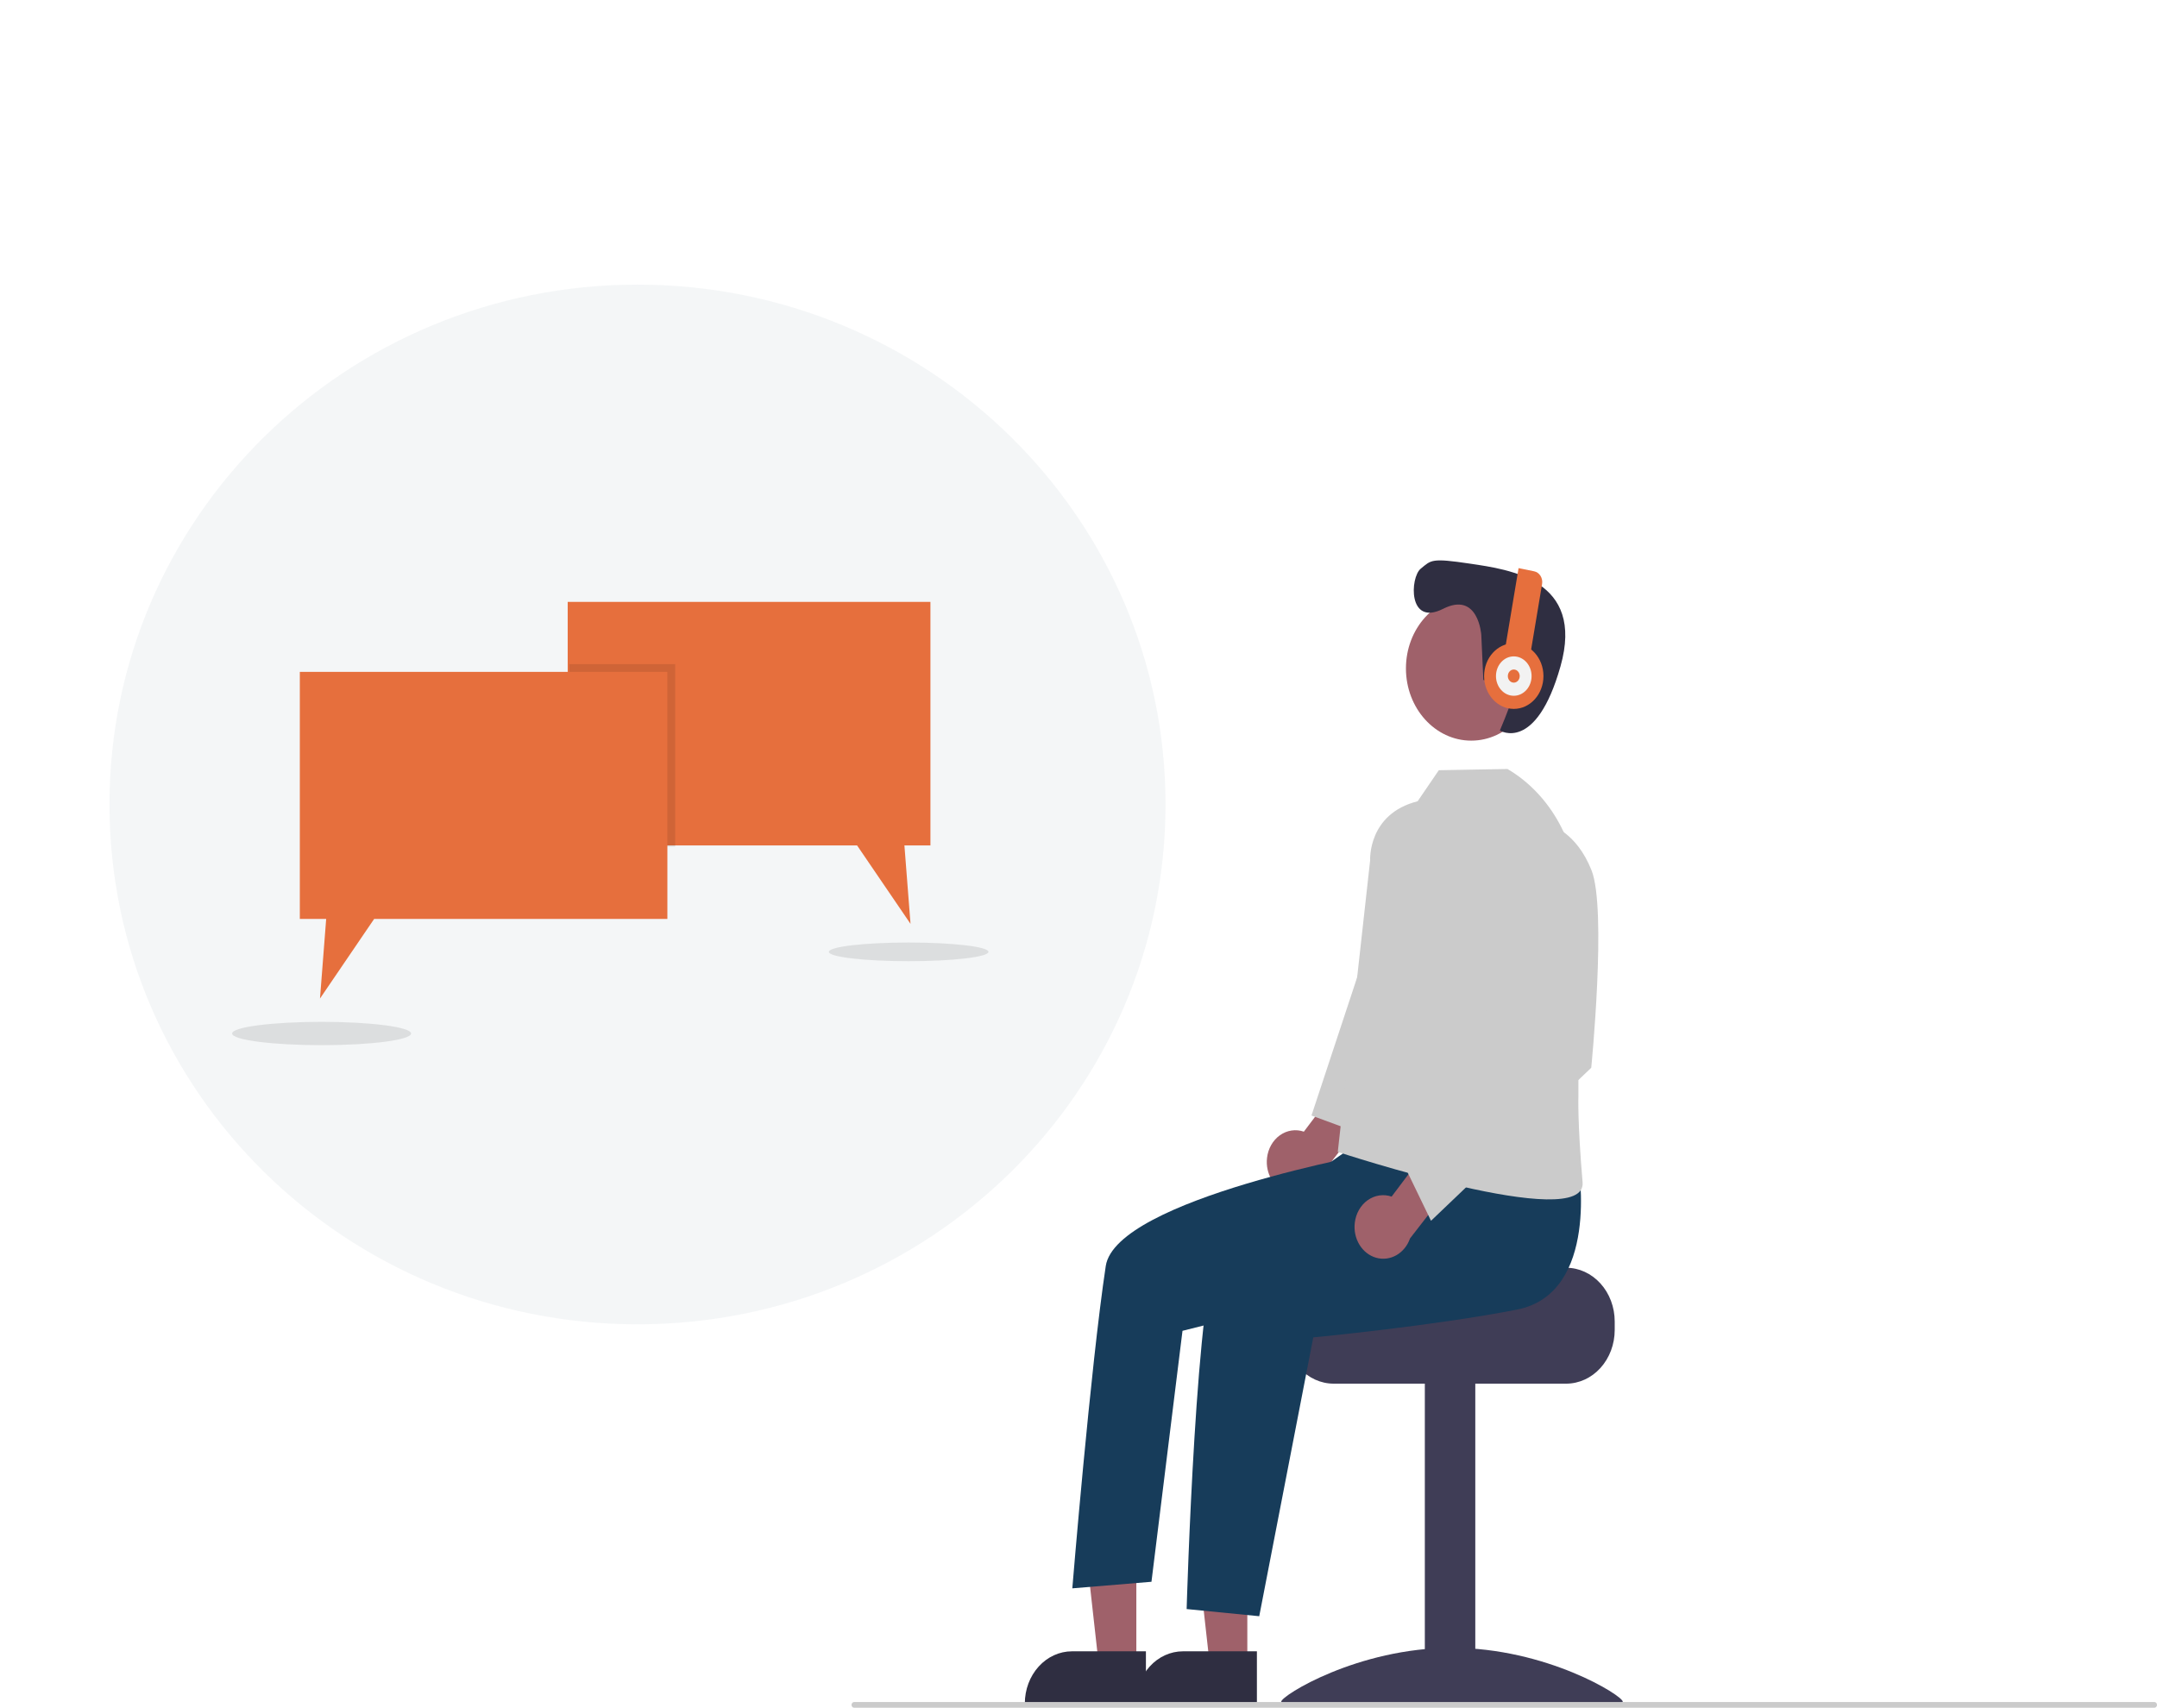 <svg xmlns="http://www.w3.org/2000/svg" width="591" height="468" viewBox="0 0 591 468" fill="none"><g clip-path="url(#clip0_114_133)"><path d="M174.672 362.922C94.772 362.922 30 299.14 30 220.461C30 141.782 94.772 78 174.672 78C254.572 78 319.344 141.782 319.344 220.461C319.344 299.14 254.572 362.922 174.672 362.922Z" fill="#173C5A" fill-opacity="0.05"></path><g filter="url(#filter0_d_114_133)"><path d="M155.545 164.951V231.68H234.828L249.475 253.181L247.803 231.68H254.929V164.951H155.545Z" fill="#E66F3D"></path></g><path opacity="0.1" d="M156 182H185V232H156V182Z" fill="black"></path><g filter="url(#filter1_d_114_133)"><path d="M182.857 184.131H82.149V251.826H89.371L87.675 273.64L102.515 251.826H182.857V184.131Z" fill="#E66F3D"></path></g><path opacity="0.1" d="M248.966 263.41C236.89 263.41 227.101 262.265 227.101 260.853C227.101 259.44 236.89 258.295 248.966 258.295C261.041 258.295 270.83 259.44 270.83 260.853C270.83 262.265 261.041 263.41 248.966 263.41Z" fill="black"></path><path opacity="0.1" d="M88.112 286.426C74.573 286.426 63.597 284.995 63.597 283.229C63.597 281.464 74.573 280.033 88.112 280.033C101.651 280.033 112.626 281.464 112.626 283.229C112.626 284.995 101.651 286.426 88.112 286.426Z" fill="black"></path><path d="M429.124 347.423H394.873C394.873 349.046 357.433 350.364 357.433 350.364C356.607 351.052 355.854 351.841 355.189 352.717C353.19 355.354 352.098 358.687 352.105 362.128V364.481C352.106 368.381 353.507 372.12 356 374.878C358.492 377.635 361.873 379.185 365.398 379.187H429.124C432.648 379.183 436.028 377.633 438.52 374.876C441.012 372.119 442.414 368.38 442.417 364.481V362.128C442.412 358.23 441.01 354.493 438.518 351.736C436.026 348.979 432.648 347.428 429.124 347.423Z" fill="#3F3D56"></path><path d="M390.392 378.602H404.217V466.878H390.392V378.602Z" fill="#3F3D56"></path><path d="M351.044 466.341C351.044 467.993 371.994 466.98 397.836 466.98C423.679 466.98 444.628 467.993 444.628 466.341C444.628 464.688 423.679 451.584 397.836 451.584C371.994 451.584 351.044 464.688 351.044 466.341Z" fill="#3F3D56"></path><path d="M341.757 456.255L331.469 456.254L326.574 412.351L341.76 412.352L341.757 456.255Z" fill="#9F616A"></path><path d="M344.382 452.538L324.119 452.537H324.118C320.694 452.537 317.409 454.042 314.988 456.721C312.566 459.4 311.206 463.033 311.205 466.822V467.286L344.381 467.288L344.382 452.538Z" fill="#2F2E41"></path><path d="M311.348 456.255L301.058 456.254L296.164 412.351L311.349 412.352L311.348 456.255Z" fill="#9F616A"></path><path d="M313.972 452.538L293.709 452.537H293.708C290.284 452.537 286.999 454.042 284.578 456.721C282.156 459.4 280.796 463.033 280.795 466.822V467.286L313.971 467.288L313.972 452.538Z" fill="#2F2E41"></path><path d="M347.158 317.306C347.301 316.051 347.691 314.846 348.301 313.775C348.911 312.705 349.725 311.795 350.687 311.111C351.649 310.426 352.735 309.984 353.868 309.814C355.001 309.643 356.154 309.75 357.246 310.127L368.697 294.941L378.737 300.388L362.293 321.582C361.6 323.57 360.272 325.207 358.561 326.183C356.85 327.16 354.874 327.408 353.009 326.881C351.143 326.354 349.517 325.088 348.439 323.323C347.361 321.559 346.905 319.418 347.158 317.306H347.158Z" fill="#9F616A"></path><path d="M385.665 227.234L378.949 230.284L377.323 251.274L359.332 305.704L374.612 311.33L391.588 274.819L385.665 227.234Z" fill="#CBCBCB"></path><path d="M403.107 202.969C393.227 202.969 385.217 194.108 385.217 183.178C385.217 172.248 393.227 163.388 403.107 163.388C412.987 163.388 420.997 172.248 420.997 183.178C420.997 194.108 412.987 202.969 403.107 202.969Z" fill="#9F616A"></path><path d="M405.859 173.97C405.859 173.97 405.074 161.947 395.389 166.849C385.704 171.751 386.336 158.239 389.263 155.851C392.189 153.464 392.097 152.873 402.801 154.47C413.506 156.068 434.288 158.775 427.568 182.585C420.848 206.396 410.952 200.197 410.952 200.197C410.952 200.197 420.104 178.844 414.692 182.926L409.28 187.008L406.424 186.339L405.859 173.97Z" fill="#2F2E41"></path><path d="M418.87 181.878L422.516 160.045C422.58 159.66 422.575 159.264 422.501 158.88C422.428 158.497 422.286 158.133 422.085 157.81C421.884 157.487 421.628 157.211 421.33 156.998C421.033 156.784 420.7 156.638 420.352 156.567L416.076 155.693L411.94 180.461L418.87 181.878Z" fill="#E66F3D"></path><path d="M414.762 194.273C410.271 194.273 406.631 190.246 406.631 185.277C406.631 180.309 410.271 176.282 414.762 176.282C419.253 176.282 422.894 180.309 422.894 185.277C422.894 190.246 419.253 194.273 414.762 194.273Z" fill="#E66F3D"></path><path d="M414.762 190.675C412.068 190.675 409.883 188.258 409.883 185.277C409.883 182.296 412.068 179.88 414.762 179.88C417.457 179.88 419.641 182.296 419.641 185.277C419.641 188.258 417.457 190.675 414.762 190.675Z" fill="#F2F2F2"></path><path d="M414.762 187.076C413.864 187.076 413.136 186.271 413.136 185.277C413.136 184.284 413.864 183.478 414.762 183.478C415.661 183.478 416.389 184.284 416.389 185.277C416.389 186.271 415.661 187.076 414.762 187.076Z" fill="#E66F3D"></path><path d="M432.468 319.308C432.468 319.308 438.471 354.421 415.632 358.892C392.793 363.363 359.825 366.506 359.825 366.506L345.02 442.919L325.13 440.955C325.13 440.955 327.775 348.97 334.281 341.774C340.786 334.577 371.717 313.517 371.717 313.517L432.468 319.308Z" fill="#173C5A"></path><path d="M387.863 304.592L377.874 315.677C377.874 315.677 305.751 328.528 302.968 346.956C298.768 374.778 293.806 435.279 293.806 435.279L315.491 433.48L323.994 364.707L358.689 355.976L398.163 332.178L387.863 304.592Z" fill="#173C5A"></path><path d="M388.418 219.587L394.22 211.077L413.036 210.737C418.905 214.192 423.814 219.349 427.237 225.654C430.66 231.96 432.468 239.176 432.468 246.531V300.377C432.468 300.377 432.201 307.542 433.617 323.997C434.84 338.195 366.541 315.677 366.541 315.677L375.408 235.769C375.408 235.769 374.695 223.04 388.418 219.587Z" fill="#CBCBCB"></path><path d="M371.202 335.105C371.345 333.85 371.735 332.644 372.345 331.574C372.954 330.504 373.769 329.594 374.73 328.91C375.692 328.225 376.778 327.782 377.911 327.612C379.045 327.442 380.198 327.549 381.29 327.925L392.741 312.74L402.78 318.187L386.337 339.381C385.644 341.368 384.316 343.005 382.604 343.982C380.893 344.958 378.918 345.207 377.052 344.68C375.187 344.153 373.561 342.887 372.482 341.122C371.404 339.357 370.948 337.216 371.202 335.105Z" fill="#9F616A"></path><path d="M418.714 228.292L424.677 226.097C424.677 226.097 431.825 227.837 436.061 238.488C440.298 249.138 435.987 292.617 435.987 292.617L392.083 334.555L383.769 317.349L408.119 280.902C408.119 280.902 397.672 241.63 418.714 228.292Z" fill="#CBCBCB"></path><path d="M234.019 468H590.292C590.48 468 590.66 467.918 590.793 467.771C590.925 467.624 591 467.424 591 467.217C591 467.009 590.925 466.81 590.793 466.663C590.66 466.516 590.48 466.433 590.292 466.433H234.019C233.832 466.433 233.651 466.516 233.519 466.663C233.386 466.81 233.311 467.009 233.311 467.217C233.311 467.424 233.386 467.624 233.519 467.771C233.651 467.918 233.832 468 234.019 468Z" fill="#CBCBCB"></path></g><defs><filter id="filter0_d_114_133" x="151.545" y="164.951" width="107.383" height="96.23" color-interpolation-filters="sRGB"><feGaussianBlur stdDeviation="2"></feGaussianBlur></filter><filter id="filter1_d_114_133" x="78.149" y="184.131" width="108.709" height="97.508" color-interpolation-filters="sRGB"><feGaussianBlur stdDeviation="2"></feGaussianBlur></filter><clipPath id="clip0_114_133"><rect width="591" height="468" fill="white" transform="matrix(-1 0 0 1 591 0)"></rect></clipPath></defs></svg>